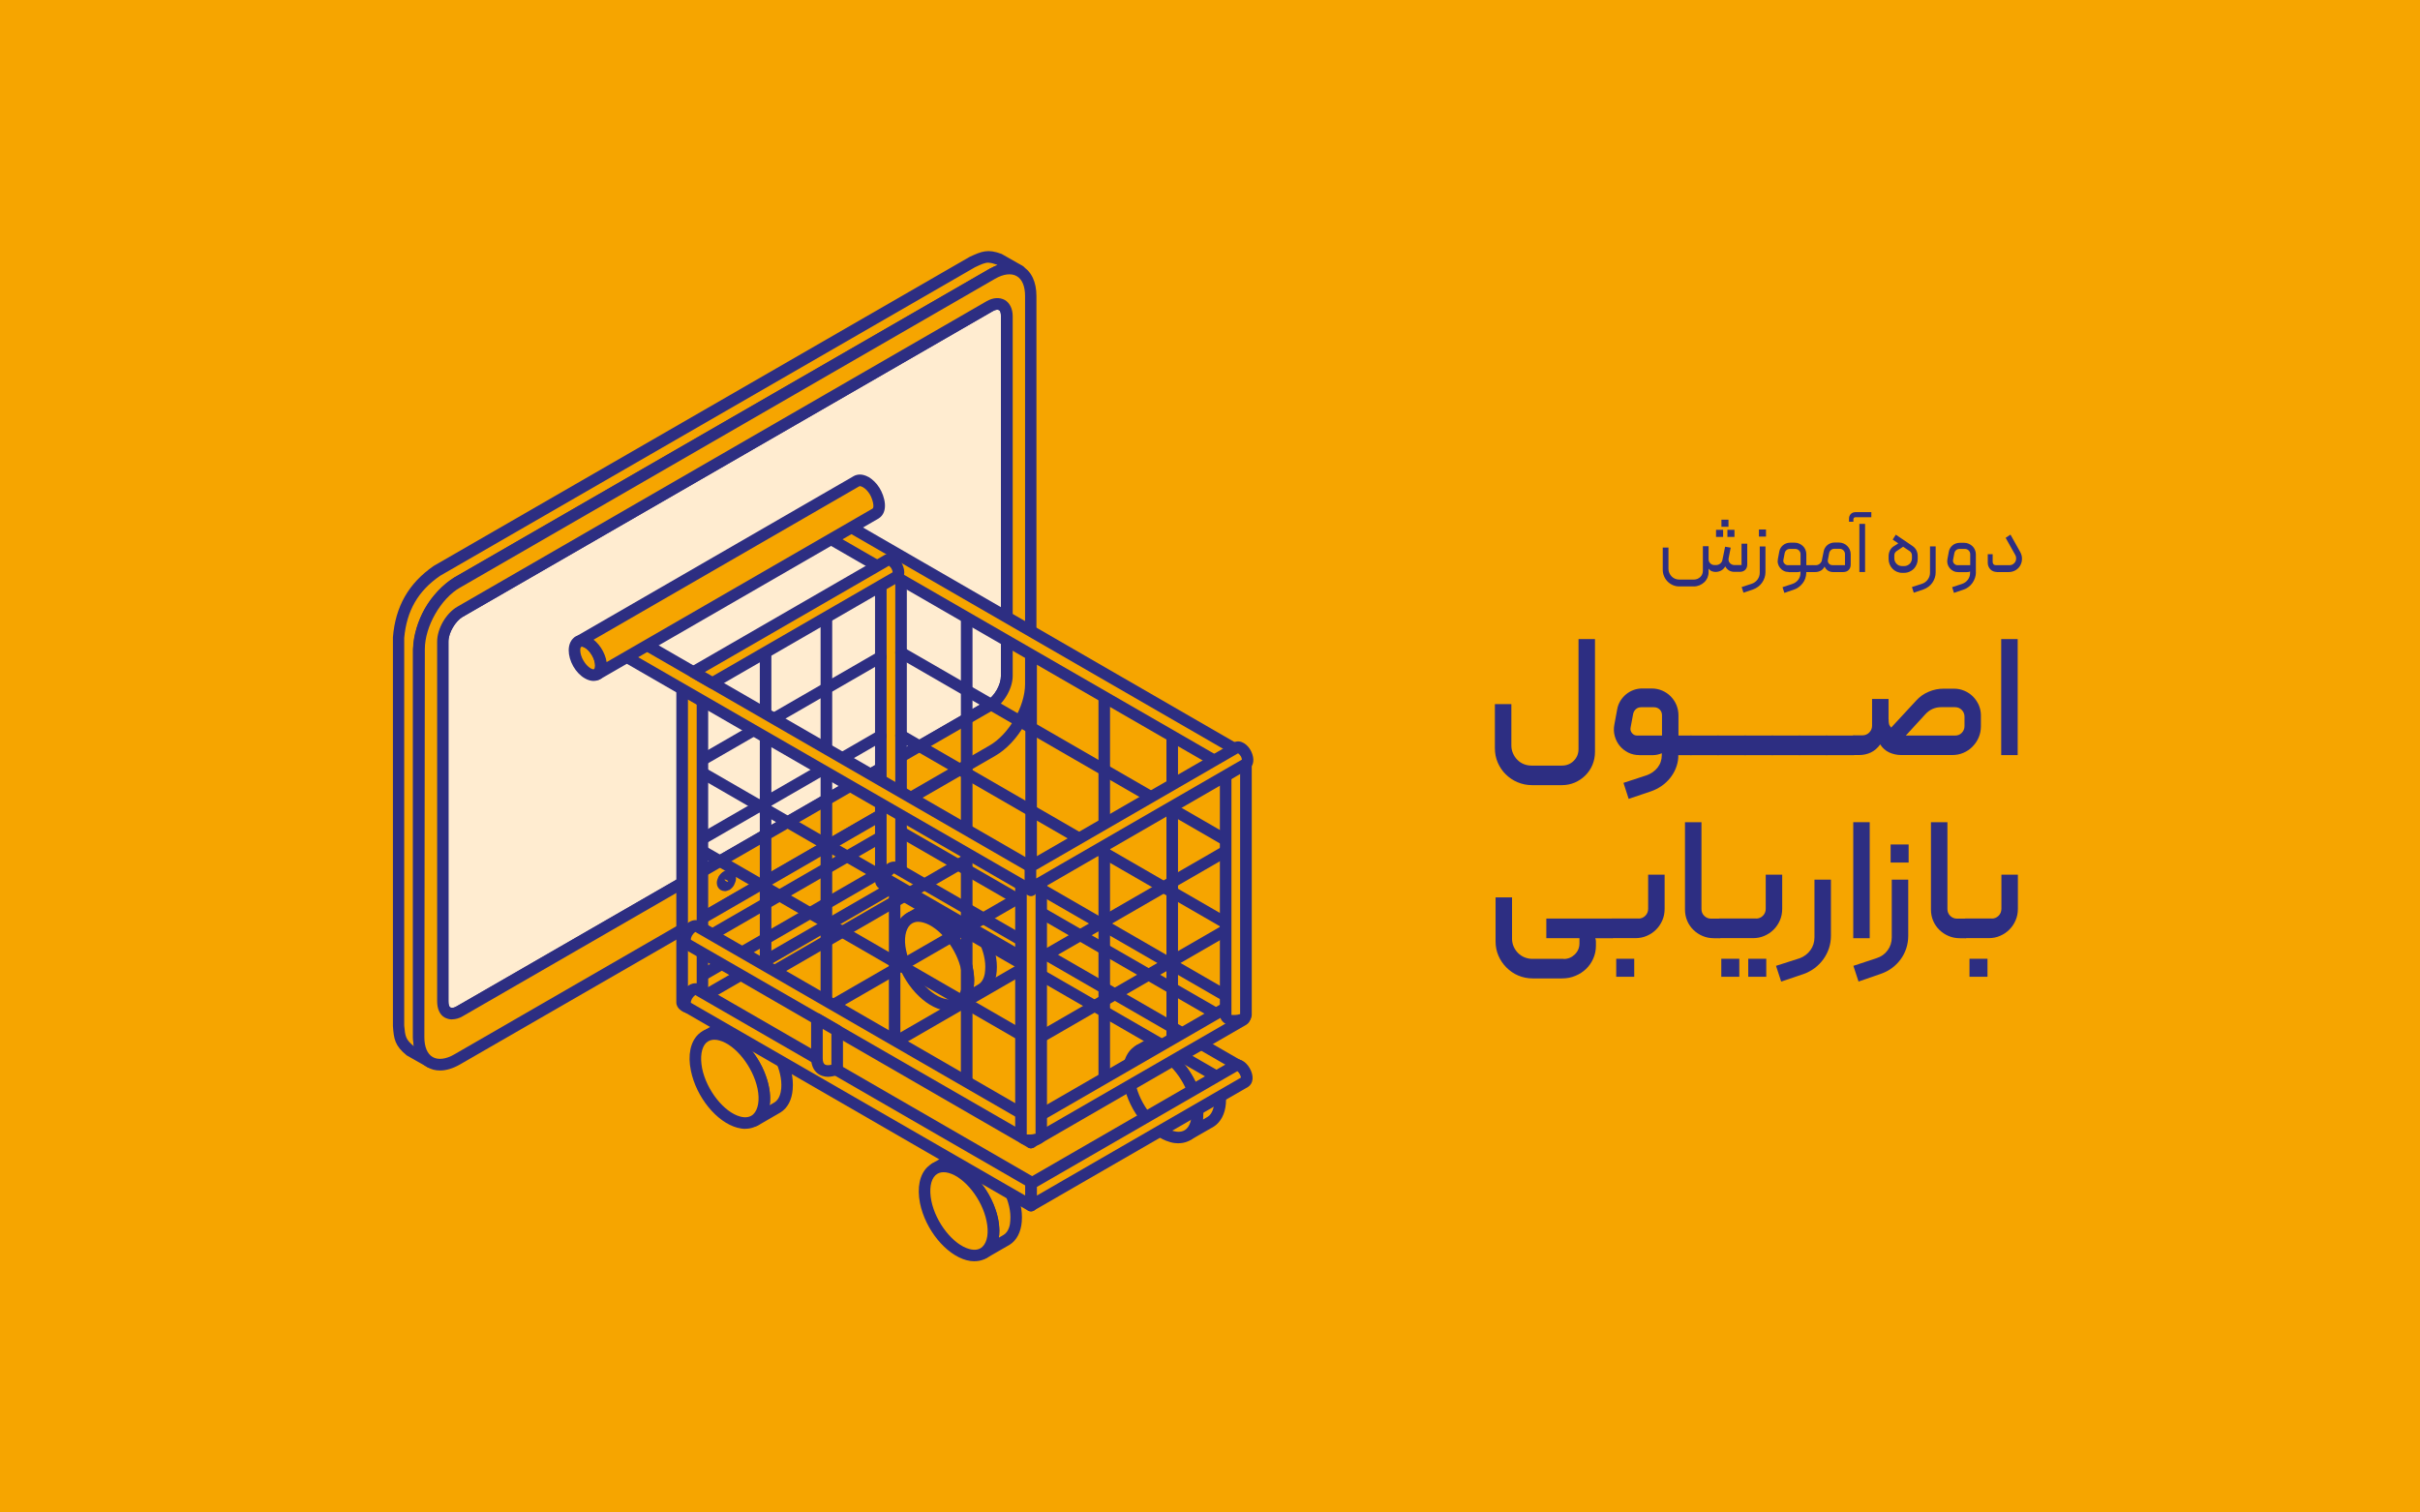 <?xml version="1.0" encoding="UTF-8"?>
<svg id="Layer_1" data-name="Layer 1" xmlns="http://www.w3.org/2000/svg" viewBox="0 0 360 225">
  <defs>
    <style>
      .cls-1, .cls-2, .cls-3 {
        fill-rule: evenodd;
      }

      .cls-1, .cls-4 {
        fill: #2d2e82;
      }

      .cls-2, .cls-5 {
        fill: #f6a500;
      }

      .cls-3 {
        fill: #ffecd0;
      }
    </style>
  </defs>
  <rect class="cls-5" width="360" height="225"/>
  <g>
    <g>
      <path class="cls-4" d="M255.25,85.09c-.19,0-.38-.04-.57-.1-.19-.07-.36-.2-.51-.39v.52c0,.3-.06,.57-.17,.83-.12,.26-.27,.48-.48,.67-.2,.19-.44,.34-.7,.45-.27,.11-.55,.17-.85,.17h-2.13c-.35,0-.67-.06-.97-.19-.3-.13-.56-.3-.79-.53-.22-.22-.4-.48-.53-.79-.13-.3-.2-.62-.2-.97v-3.3h.85v3.17c0,.22,.04,.43,.13,.62,.09,.19,.2,.36,.35,.51,.14,.14,.31,.26,.51,.34,.2,.08,.41,.12,.63,.12h2.15c.19,0,.36-.04,.53-.1,.16-.07,.3-.17,.43-.28s.22-.26,.29-.42,.1-.34,.1-.53v-3.64h.85v1.94c0,.25,.09,.46,.26,.62,.17,.17,.38,.25,.63,.25h.21c.24,0,.45-.07,.63-.22,.18-.14,.29-.33,.33-.56l.4-1.95,.83,.14-.31,1.58c-.02,.13-.02,.26,.01,.38,.03,.12,.09,.23,.17,.32,.08,.09,.17,.17,.29,.22,.12,.06,.24,.09,.37,.09h1.08v-3.18h.85v3.08c0,.34-.1,.61-.3,.81-.2,.2-.47,.3-.81,.3h-.82c-.28,0-.54-.07-.77-.2-.23-.14-.42-.34-.57-.61-.17,.28-.37,.49-.62,.62-.25,.13-.52,.2-.8,.2Zm1.08-5.22h-1.05v-1.05h1.05v1.05Zm.8-1.51h-1.05v-1.05h1.05v1.05Zm.89,1.51h-1.05v-1.05h1.05v1.05Z"/>
      <path class="cls-4" d="M259.36,88.17l-.27-.84,1.5-.49c.35-.12,.64-.33,.86-.63,.22-.31,.33-.64,.33-1.01v-3.91h.85v3.83c0,.29-.05,.57-.14,.84s-.22,.52-.38,.74c-.16,.22-.35,.42-.58,.59-.23,.17-.48,.3-.75,.4l-1.42,.48Zm2.3-9.4h1.05v1.05h-1.05v-1.05Z"/>
      <path class="cls-4" d="M266.07,85.09c-.26,0-.49-.05-.71-.16s-.4-.25-.54-.43c-.15-.18-.26-.39-.32-.62-.07-.24-.07-.48-.02-.72l.21-1.12c.03-.19,.1-.36,.2-.53,.1-.16,.22-.3,.36-.41,.14-.12,.3-.21,.48-.27s.36-.1,.56-.1h.69c.24,0,.46,.04,.67,.14,.21,.09,.39,.21,.55,.36,.16,.15,.28,.33,.37,.54,.09,.21,.14,.44,.14,.67v1.64h.98s.09,.02,.12,.06c.03,.04,.05,.08,.05,.12v.67c0,.12-.06,.17-.17,.17h-.99v.15c-.02,.56-.19,1.07-.53,1.51s-.77,.77-1.32,.96l-1.41,.48-.27-.85,1.48-.49c.35-.12,.64-.33,.86-.62,.22-.29,.33-.63,.33-1.01v-.22c-.07,.04-.14,.07-.23,.08-.09,.01-.17,.02-.27,.02h-1.27Zm-.09-1.01h1.87v-1.64c0-.21-.08-.4-.23-.55s-.34-.23-.55-.23h-.82c-.19,0-.35,.06-.49,.17-.14,.12-.23,.27-.27,.46l-.19,.99c-.04,.21,0,.4,.15,.56,.14,.16,.32,.24,.53,.24Z"/>
      <path class="cls-4" d="M271.03,83.3l.26-1.27c.03-.19,.1-.37,.2-.53,.1-.17,.22-.31,.36-.42,.14-.12,.3-.21,.48-.27,.18-.07,.36-.1,.56-.1h.69c.24,0,.46,.05,.67,.14,.21,.09,.39,.21,.55,.37,.16,.16,.28,.34,.37,.54,.09,.21,.14,.43,.14,.67v1.56c0,.33-.1,.6-.3,.8-.2,.21-.48,.31-.82,.31h-1.51c-.26,0-.5-.06-.72-.19-.22-.13-.4-.34-.54-.62-.15,.29-.35,.5-.59,.62-.25,.13-.51,.19-.78,.19h-.36c-.12,0-.17-.06-.17-.17v-.67s.02-.08,.05-.12,.07-.06,.12-.06h.4c.24,0,.45-.07,.62-.22s.29-.33,.33-.56Zm1.55,.78h1.88v-1.66c0-.21-.08-.4-.23-.55s-.34-.23-.56-.23h-.8c-.19,0-.35,.06-.49,.18s-.23,.27-.27,.45l-.19,1c-.04,.21,0,.4,.14,.56,.14,.16,.31,.24,.53,.24Z"/>
      <path class="cls-4" d="M275.06,77.62v-.47c0-.28,.09-.51,.27-.69,.18-.18,.41-.27,.7-.27h2.35v.75h-2.36c-.08,0-.15,.03-.22,.09-.06,.06-.09,.14-.09,.23v.36h-.64Zm2.39,7.47h-.85v-7.16h.85v7.16Z"/>
      <path class="cls-4" d="M282.02,79.54c.12,.08,.26,.17,.4,.27,.12,.08,.25,.17,.4,.27,.15,.1,.31,.21,.48,.32,.37,.26,.8,.54,1.27,.87,.23,.17,.41,.38,.53,.63,.12,.26,.18,.53,.18,.82v.45c0,.26-.05,.52-.15,.77-.1,.25-.24,.47-.42,.66-.18,.19-.4,.34-.65,.45s-.53,.17-.82,.17h-.26c-.3,0-.57-.06-.82-.17-.25-.11-.46-.26-.64-.45s-.32-.41-.42-.66c-.1-.25-.15-.5-.15-.77v-.42c0-.32,.07-.61,.2-.87,.14-.26,.32-.46,.54-.6,.09-.06,.18-.11,.26-.16,.08-.05,.16-.09,.22-.14,.07-.05,.15-.1,.22-.15l-.83-.56,.46-.73Zm.09,2.46c-.09,.07-.16,.16-.22,.25-.05,.09-.08,.21-.09,.36v.47c0,.15,.03,.29,.09,.43s.14,.26,.24,.36c.1,.1,.22,.19,.36,.25,.14,.06,.29,.09,.44,.09h.35c.17,0,.32-.03,.46-.1,.14-.07,.26-.15,.36-.25,.1-.1,.18-.22,.23-.36,.06-.14,.09-.27,.09-.41v-.47c0-.12-.03-.23-.08-.34-.05-.11-.14-.21-.25-.29-.03-.02-.1-.07-.21-.14-.11-.07-.22-.14-.33-.22-.13-.09-.28-.19-.44-.3l-.99,.67Z"/>
      <path class="cls-4" d="M284.69,88.17l-.27-.84,1.51-.49c.35-.12,.63-.33,.85-.63,.22-.31,.33-.64,.33-1.01v-3.92h.84v3.85c0,.29-.04,.57-.13,.83-.09,.27-.21,.52-.37,.74-.16,.23-.35,.42-.58,.59-.23,.17-.48,.3-.75,.4l-1.42,.48Z"/>
      <path class="cls-4" d="M293.94,85.13c0,.29-.05,.57-.14,.84s-.22,.52-.38,.75c-.16,.23-.35,.43-.58,.6-.23,.17-.48,.31-.76,.4l-1.41,.48-.27-.85,1.48-.49c.35-.12,.64-.33,.86-.62,.22-.29,.33-.63,.33-1.01v-.22c-.07,.04-.14,.07-.23,.08-.09,.01-.17,.02-.27,.02h-1.27c-.26,0-.49-.05-.71-.16-.22-.11-.4-.25-.55-.43-.15-.18-.25-.39-.32-.62-.06-.24-.07-.48-.02-.72l.21-1.12c.03-.19,.1-.36,.2-.53,.1-.16,.22-.3,.36-.41,.14-.12,.3-.21,.48-.27s.36-.1,.56-.1h.69c.24,0,.46,.04,.67,.14,.21,.09,.39,.21,.55,.36,.16,.15,.28,.33,.37,.54,.09,.21,.14,.44,.14,.67v2.7Zm-.85-1.05v-1.64c0-.21-.08-.4-.23-.55s-.34-.23-.55-.23h-.82c-.19,0-.35,.06-.49,.17-.14,.12-.23,.27-.27,.46l-.19,.99c-.04,.21,0,.4,.15,.56,.14,.16,.32,.24,.53,.24h1.87Z"/>
      <path class="cls-4" d="M297.04,85.09c-.18,0-.35-.04-.52-.1-.17-.07-.31-.17-.43-.29-.12-.12-.21-.27-.28-.43-.07-.16-.11-.34-.11-.52v-1.31h.73v1.13c0,.14,.04,.26,.12,.36,.08,.1,.21,.15,.37,.15h1.94c.25,0,.45-.05,.61-.16,.16-.11,.27-.24,.35-.39,.07-.15,.11-.32,.1-.5,0-.18-.05-.35-.14-.49l-1.42-2.53,.72-.48,1.41,2.52c.21,.35,.31,.72,.3,1.08,0,.37-.09,.69-.25,.98-.16,.29-.39,.53-.69,.71s-.65,.28-1.03,.28h-1.78Z"/>
      <path class="cls-4" d="M227.89,116.8c-.75,0-1.46-.15-2.13-.43s-1.26-.68-1.76-1.17c-.5-.49-.9-1.08-1.19-1.75-.29-.67-.43-1.39-.43-2.16v-6.54h2.45v6.15c0,.41,.08,.8,.24,1.16,.16,.37,.37,.69,.64,.96,.26,.27,.58,.49,.94,.64,.37,.15,.75,.23,1.16,.23h4.54c.7,0,1.29-.24,1.76-.71,.48-.48,.71-1.06,.71-1.74v-16.37h2.45v16.78c0,.7-.13,1.34-.38,1.94s-.61,1.12-1.06,1.57c-.45,.45-.98,.8-1.57,1.06-.6,.25-1.23,.38-1.92,.38h-4.47Z"/>
      <path class="cls-4" d="M243.85,112.33c-.6,0-1.15-.13-1.65-.38-.5-.26-.92-.59-1.26-1.01-.34-.42-.58-.9-.73-1.44-.15-.54-.17-1.11-.06-1.69l.43-2.32c.08-.44,.24-.85,.47-1.23,.23-.37,.51-.7,.84-.97s.7-.49,1.11-.64,.83-.23,1.28-.23h1.43c.56,0,1.09,.11,1.57,.32,.48,.21,.91,.5,1.26,.86s.64,.78,.84,1.26c.2,.48,.31,1.01,.31,1.57v2.99h1.86c.24,0,.36,.12,.36,.36v2.2c0,.24-.12,.36-.36,.36h-1.89v.33c-.03,.56-.16,1.11-.37,1.63-.21,.53-.5,1.01-.86,1.46-.36,.44-.77,.83-1.25,1.16-.48,.33-1,.6-1.58,.8l-3.32,1.12-.77-2.38,3.42-1.12c.68-.24,1.23-.62,1.65-1.15,.42-.53,.63-1.15,.63-1.86v-.28c-.19,.09-.4,.15-.64,.21-.24,.05-.48,.08-.71,.08h-2.02Zm-.31-2.91h3.7v-3.01c0-.34-.11-.63-.34-.86-.23-.23-.52-.34-.86-.34h-1.92c-.29,0-.54,.09-.75,.27s-.35,.41-.42,.7l-.38,2.04c-.07,.31,0,.58,.2,.83,.2,.25,.46,.37,.77,.37Z"/>
      <path class="cls-4" d="M251.56,109.42h4.03c.24,0,.36,.12,.36,.36v2.2c0,.24-.12,.36-.36,.36h-4.03c-.24,0-.36-.12-.36-.36v-2.2c0-.24,.12-.36,.36-.36Z"/>
      <path class="cls-4" d="M255.59,109.42h4.03c.24,0,.36,.12,.36,.36v2.2c0,.24-.12,.36-.36,.36h-4.03c-.24,0-.36-.12-.36-.36v-2.2c0-.24,.12-.36,.36-.36Z"/>
      <path class="cls-4" d="M259.63,109.42h4.03c.24,0,.36,.12,.36,.36v2.2c0,.24-.12,.36-.36,.36h-4.03c-.24,0-.36-.12-.36-.36v-2.2c0-.24,.12-.36,.36-.36Z"/>
      <path class="cls-4" d="M263.66,109.42h4.03c.24,0,.36,.12,.36,.36v2.2c0,.24-.12,.36-.36,.36h-4.03c-.24,0-.36-.12-.36-.36v-2.2c0-.24,.12-.36,.36-.36Z"/>
      <path class="cls-4" d="M267.7,109.42h4.03c.24,0,.36,.12,.36,.36v2.2c0,.24-.12,.36-.36,.36h-4.03c-.24,0-.36-.12-.36-.36v-2.2c0-.24,.12-.36,.36-.36Z"/>
      <path class="cls-4" d="M271.73,109.42h4.03c.24,0,.36,.12,.36,.36v2.2c0,.24-.12,.36-.36,.36h-4.03c-.24,0-.36-.12-.36-.36v-2.2c0-.24,.12-.36,.36-.36Z"/>
      <path class="cls-4" d="M280.95,107.02c0,.49,.06,.82,.19,.97,.13,.15,.19,.24,.19,.25l3.73-4.03c.51-.56,1.12-1,1.84-1.3,.71-.31,1.46-.46,2.22-.46h1.58c.54,0,1.06,.11,1.54,.32,.49,.21,.91,.5,1.26,.85,.36,.36,.64,.78,.86,1.26,.21,.49,.32,1,.32,1.54v1.61c0,.6-.11,1.15-.33,1.67-.22,.52-.53,.97-.92,1.37s-.84,.7-1.35,.92c-.51,.22-1.06,.33-1.66,.33h-7.61c-.61,0-1.2-.13-1.76-.38-.56-.26-1.01-.66-1.35-1.2-.39,.54-.85,.94-1.39,1.2-.54,.25-1.11,.38-1.72,.38h-.82c-.1,0-.19-.04-.26-.12-.07-.08-.1-.17-.1-.27v-2.15c0-.1,.04-.19,.11-.27,.08-.08,.16-.12,.24-.12h1.3c.39,0,.73-.14,1.01-.42,.28-.28,.42-.62,.42-1.01v-3.98h2.45v3.01Zm9.91,2.4c.39,0,.72-.14,.98-.41,.26-.27,.4-.6,.4-1v-1.4c0-.39-.14-.72-.41-1-.27-.27-.6-.41-1-.41h-2.04c-.94,0-1.73,.35-2.37,1.05l-2.91,3.17h7.35Z"/>
      <path class="cls-4" d="M300.15,112.33h-2.45v-17.26h2.45v17.26Z"/>
      <path class="cls-4" d="M232.61,142.66c.65,0,1.2-.23,1.66-.68s.69-1,.69-1.65v-.77h-4.93v-2.91h9.78c.24,0,.36,.12,.36,.36v2.17c0,.1-.03,.19-.1,.27-.07,.08-.15,.12-.26,.12h-2.5s.04,.1,.06,.19,.04,.21,.04,.34v.56c0,.7-.13,1.34-.4,1.94-.26,.6-.62,1.11-1.07,1.54-.45,.43-.98,.78-1.6,1.03-.61,.26-1.27,.38-1.97,.38h-4.37c-.77,0-1.48-.15-2.15-.43s-1.25-.69-1.75-1.19c-.5-.5-.9-1.08-1.19-1.75s-.43-1.38-.43-2.14v-6.54h2.45v6.15c0,.41,.08,.79,.24,1.16s.38,.69,.65,.96c.27,.27,.59,.49,.96,.64,.37,.15,.75,.23,1.16,.23h4.65Z"/>
      <path class="cls-4" d="M243.75,136.65c.39,0,.73-.14,1.01-.42,.28-.28,.42-.63,.42-1.03v-5.08h2.45v5.08c0,.61-.11,1.18-.34,1.71-.23,.53-.54,.99-.93,1.38s-.85,.7-1.38,.93c-.53,.23-1.09,.34-1.69,.34h-3.47c-.1,0-.19-.04-.26-.12-.07-.08-.1-.16-.1-.24v-2.17c0-.1,.03-.19,.1-.27,.07-.08,.15-.12,.26-.12h3.93Zm-3.32,5.98h2.68v2.68h-2.68v-2.68Z"/>
      <path class="cls-4" d="M256.13,139.21c0,.24-.12,.36-.36,.36h-.82c-.6,0-1.15-.11-1.67-.33-.52-.22-.97-.52-1.37-.91-.39-.38-.7-.83-.92-1.35-.22-.52-.33-1.08-.33-1.67v-13h2.45v12.92c0,.41,.14,.75,.42,1.02,.28,.27,.62,.41,1.01,.41h1.23c.1,0,.19,.04,.26,.12,.07,.08,.1,.17,.1,.27v2.17Z"/>
      <path class="cls-4" d="M261.24,136.65c.39,0,.73-.14,1.01-.42,.28-.28,.42-.63,.42-1.03v-5.08h2.45v5.08c0,.61-.11,1.18-.34,1.71s-.54,.99-.93,1.38-.85,.7-1.38,.93c-.53,.23-1.09,.34-1.69,.34h-5c-.1,0-.19-.04-.26-.12-.07-.08-.1-.16-.1-.24v-2.17c0-.1,.03-.19,.1-.27,.07-.08,.15-.12,.26-.12h5.46Zm-5.18,5.98h2.68v2.68h-2.68v-2.68Zm4.01,0h2.68v2.68h-2.68v-2.68Z"/>
      <path class="cls-4" d="M264.97,146.03l-.77-2.35,3.5-1.12c.66-.24,1.2-.64,1.61-1.2,.41-.56,.61-1.2,.61-1.92v-8.58h2.45v8.35c0,.65-.1,1.26-.29,1.85-.2,.59-.47,1.13-.83,1.63-.36,.5-.79,.94-1.29,1.32-.5,.37-1.06,.67-1.67,.89l-3.32,1.12Z"/>
      <path class="cls-4" d="M278.14,139.57h-2.45v-17.26h2.45v17.26Z"/>
      <path class="cls-4" d="M276.48,146.03l-.77-2.35,3.47-1.15c.68-.22,1.23-.61,1.63-1.17,.41-.56,.61-1.2,.61-1.92v-8.58h2.45v8.35c0,.65-.1,1.27-.29,1.86-.2,.6-.47,1.14-.83,1.63-.36,.49-.79,.93-1.29,1.3-.5,.37-1.06,.66-1.67,.87l-3.32,1.15Zm4.77-20.4h2.68v2.68h-2.68v-2.68Z"/>
      <path class="cls-4" d="M292.72,139.21c0,.24-.12,.36-.36,.36h-.82c-.6,0-1.15-.11-1.67-.33-.52-.22-.97-.52-1.37-.91-.39-.38-.7-.83-.92-1.35-.22-.52-.33-1.08-.33-1.67v-13h2.45v12.92c0,.41,.14,.75,.42,1.02,.28,.27,.62,.41,1.01,.41h1.23c.1,0,.19,.04,.26,.12,.07,.08,.1,.17,.1,.27v2.17Z"/>
      <path class="cls-4" d="M296.3,136.65c.39,0,.73-.14,1.01-.42,.28-.28,.42-.63,.42-1.03v-5.08h2.45v5.08c0,.61-.11,1.18-.34,1.71-.23,.53-.54,.99-.93,1.38s-.85,.7-1.38,.93c-.53,.23-1.09,.34-1.69,.34h-3.47c-.1,0-.19-.04-.26-.12-.07-.08-.1-.16-.1-.24v-2.17c0-.1,.03-.19,.1-.27,.07-.08,.15-.12,.26-.12h3.93Zm-3.32,5.98h2.68v2.68h-2.68v-2.68Z"/>
    </g>
    <g>
      <g>
        <path class="cls-2" d="M63.94,158l-3-1.74c-1.39-1.18-1.47-1.91-1.68-3.7l.07-57.75c.29-4.28,2.2-7.46,5.71-9.91l79.63-45.92c1.61-.76,2.27-1.05,4.03-.39l3,1.74c-1.76-.65-2.42-.37-4.03,.39l-79.63,45.92c-3.44,2.4-5.35,5.53-5.71,9.91l-.07,57.75c.22,1.8,.29,2.53,1.68,3.7Z"/>
        <path class="cls-1" d="M147.08,39.07c-.59,0-1.1,.24-2.05,.69l-79.55,45.89c-3.3,2.26-4.98,5.21-5.35,9.24v57.68c.15,1.61,.22,2.07,1.39,3.03l.07,.04c-.07-.37-.15-.78-.15-1.25v-57.83c.36-4.59,2.34-8.04,6.08-10.62l79.7-45.96c.44-.2,.8-.39,1.17-.53l-.15-.1c-.51-.18-.88-.26-1.17-.26h0ZM63.94,158.86c-.15,0-.29-.04-.37-.12l-3.07-1.74c-1.76-1.44-1.91-2.42-2.05-4.37v-57.83c.37-4.58,2.34-8.04,6.08-10.62l79.7-45.96c1.83-.85,2.71-1.21,4.76-.45l3.15,1.79c.36,.23,.51,.71,.29,1.11-.15,.41-.66,.6-1.03,.44-1.47-.53-1.83-.34-3.44,.37l-79.48,45.88c-3.3,2.26-4.98,5.22-5.27,9.23l-.07,57.68c.15,1.62,.22,2.07,1.39,3.03,.37,.28,.37,.78,.15,1.15-.15,.24-.44,.37-.73,.37Z"/>
        <path class="cls-3" d="M68.48,91l78.75-45.45c1.39-.82,2.56-.15,2.56,1.49v53.51c0,1.63-1.17,3.63-2.56,4.45l-78.82,45.44c-1.39,.82-2.56,.15-2.56-1.49v-53.5c0-1.63,1.17-3.63,2.64-4.45Z"/>
        <path class="cls-1" d="M68.84,91.75c-1.1,.66-2.13,2.37-2.13,3.7v53.5c0,.46,.08,.8,.29,.92,.22,.12,.59,.05,.95-.18l78.82-45.44c1.17-.67,2.13-2.37,2.13-3.7V47.05c0-.46-.07-.8-.29-.92-.22-.12-.59-.05-.95,.18l-78.82,45.45h0Zm-1.61,59.9c-.36,0-.73-.1-1.1-.29-.73-.43-1.1-1.31-1.1-2.41v-53.5c0-1.94,1.32-4.22,3-5.19h0l78.74-45.45c.95-.54,1.91-.61,2.71-.18,.73,.43,1.17,1.31,1.17,2.41v53.51c0,1.93-1.39,4.22-3.08,5.19l-78.74,45.44c-.51,.31-1.1,.46-1.61,.46Z"/>
        <path class="cls-2" d="M68.48,91c-1.47,.82-2.64,2.81-2.64,4.45v53.5c0,1.64,1.17,2.31,2.56,1.49l78.82-45.44c1.39-.82,2.56-2.81,2.56-4.45V47.05c0-1.64-1.17-2.31-2.56-1.49l-78.75,45.45h0Zm-.44-4.37l79.63-45.92c3.15-1.82,5.71-.32,5.71,3.31l-.07,57.75c0,3.63-2.56,8.09-5.71,9.91l-79.55,45.91c-3.15,1.82-5.79,.33-5.79-3.3l.07-57.75c0-3.64,2.56-8.09,5.71-9.91h0Z"/>
        <path class="cls-1" d="M68.84,91.75c-1.1,.66-2.13,2.37-2.13,3.7v53.5c0,.46,.08,.8,.29,.92,.22,.12,.59,.05,.95-.18l78.82-45.44c1.17-.67,2.13-2.37,2.13-3.7V47.05c0-.46-.07-.8-.29-.92-.22-.12-.59-.04-.95,.18l-78.82,45.45h0Zm-1.61,59.9c-.36,0-.73-.1-1.1-.29-.73-.43-1.1-1.31-1.1-2.41v-53.5c0-1.93,1.32-4.22,3-5.19h0l78.74-45.45c.95-.54,1.91-.62,2.71-.18,.73,.43,1.17,1.31,1.17,2.41v53.51c0,1.93-1.39,4.22-3.08,5.19l-78.74,45.44c-.51,.31-1.1,.46-1.61,.46h0Zm1.25-64.26l79.55-45.92c1.24-.72,2.42-.86,3.22-.39,.81,.46,1.24,1.52,1.24,2.95v57.75c0,3.31-2.42,7.51-5.35,9.16l-79.55,45.91c-1.25,.73-2.42,.86-3.22,.4-.81-.47-1.24-1.51-1.24-2.95l.07-57.75c0-3.31,2.35-7.51,5.27-9.16h0Zm-3,71.86c-.73,0-1.32-.16-1.91-.5-1.39-.78-2.12-2.36-2.12-4.44v-57.75c0-3.92,2.78-8.7,6.15-10.66l79.63-45.92c1.76-1.04,3.52-1.17,4.83-.39,1.39,.78,2.12,2.37,2.12,4.45v57.75c0,3.92-2.71,8.7-6.15,10.66l-79.62,45.91c-1.03,.59-2.05,.89-2.93,.89Z"/>
        <path class="cls-2" d="M108.47,130.33c-.15-.05-.22-.04-.36,.04-.15,.08-.29,.23-.44,.4-.07,.17-.15,.36-.15,.53s.07,.29,.15,.34c.15,.06,.29,.05,.44-.04,.15-.09,.22-.24,.36-.4,.07-.17,.15-.36,.15-.53s-.07-.29-.15-.35Z"/>
        <path class="cls-1" d="M108.03,131.09h0Zm0,0c.15,.07,.22,.08,.29,.08,0-.09-.07-.18-.22-.25-.15-.09-.29-.09-.37-.06,.07,0,.15,.15,.29,.24h0Zm-.22,1.47c-.22,0-.37-.05-.59-.15-.37-.22-.59-.61-.59-1.09,0-.32,.15-.67,.29-.97,.22-.3,.44-.55,.73-.71,.37-.24,.88-.24,1.25-.03,.36,.21,.59,.61,.59,1.09,0,.32-.15,.66-.29,.96-.15,.3-.44,.56-.66,.71-.29,.13-.51,.2-.73,.2Z"/>
      </g>
      <g>
        <path class="cls-2" d="M131.97,129.19l-29.7,17.16,2.82,1.63,28.28-16.33c.46-.3,.27-1.07,.08-1.47-.21-.46-.87-1.26-1.48-.98Z"/>
        <path class="cls-1" d="M104,146.35l1.09,.64,27.7-15.99c0-.11-.05-.29-.13-.46-.09-.19-.29-.41-.41-.5l-28.26,16.32h0Zm1.09,2.49c-.15,0-.29-.04-.42-.11l-2.84-1.63c-.26-.15-.44-.44-.44-.75s.18-.59,.44-.75l29.73-17.15s.02-.02,.04-.04c1.02-.49,2.12,.34,2.62,1.38,.51,1.1,.36,2.1-.36,2.58l-28.33,16.36c-.13,.07-.29,.11-.44,.11Z"/>
        <path class="cls-2" d="M131.97,120.71l-28.82,16.64,2.83,1.63,27.39-15.82c.46-.3,.27-1.07,.08-1.47-.21-.46-.87-1.26-1.48-.98Z"/>
        <path class="cls-1" d="M104.87,137.35l1.11,.64,26.81-15.48c0-.11-.05-.28-.13-.46-.09-.19-.29-.41-.41-.5l-27.39,15.81h0Zm1.11,2.49c-.14,0-.28-.04-.43-.11l-2.82-1.63c-.26-.16-.44-.44-.44-.75s.18-.6,.44-.75l28.83-16.64s.02-.02,.04-.04c1.02-.49,2.12,.35,2.62,1.38,.51,1.09,.36,2.09-.36,2.57l-27.44,15.85c-.15,.07-.29,.11-.44,.11Z"/>
        <path class="cls-2" d="M135.39,136.55c.51-.3,3.26-1.92,3.58-2.04,1.63-.68,3.6,.48,4.76,1.56,2.14,1.96,3.94,5.42,3.7,8.34-.1,1.05-.48,2.18-1.42,2.76l-3.38,1.96c.63-.44,1-.99,1.22-1.74,.68-2.34-.44-5.38-1.75-7.32-1.11-1.67-3.13-3.65-5.24-3.8-.56-.04-.98,.05-1.47,.28Z"/>
        <path class="cls-1" d="M138.43,135.77c1.8,.71,3.38,2.32,4.38,3.81,1.24,1.84,2.42,4.73,2.04,7.27l.73-.43c.75-.46,.95-1.5,.97-2.08,.24-2.76-1.53-5.93-3.41-7.64-1.05-.96-2.7-1.9-3.87-1.41-.1,.04-.41,.23-.85,.47h0Zm4.2,14.22c-.29,0-.58-.14-.72-.4-.27-.39-.15-.91,.24-1.17,.43-.31,.7-.67,.87-1.27,.59-2-.39-4.75-1.65-6.6-1-1.5-2.82-3.3-4.57-3.42-.41-.04-.68,.02-1.05,.2-.41,.19-.92,.03-1.14-.38-.22-.41-.05-.92,.34-1.14l.54-.31c2.11-1.24,2.91-1.69,3.13-1.78,2.43-1.02,4.98,1.06,5.69,1.72,2.12,1.93,4.25,5.58,3.96,9.05-.12,1.55-.75,2.76-1.8,3.42l-3.42,1.97c-.12,.07-.27,.12-.42,.12Z"/>
        <path class="cls-2" d="M143.87,144.22c.73,3.58-.89,5.9-3.62,5.16-2.74-.74-5.57-4.24-6.29-7.82-.73-3.58,.9-5.9,3.62-5.16,2.75,.73,5.57,4.23,6.29,7.82Z"/>
        <path class="cls-1" d="M136.6,137.12c-.45,0-.87,.15-1.19,.45-.73,.7-.98,2.13-.61,3.83,.66,3.23,3.26,6.51,5.66,7.16,.56,.16,1.36,.22,1.94-.33,.73-.7,.97-2.12,.61-3.83h0c-.65-3.23-3.25-6.51-5.66-7.16-.26-.08-.5-.11-.75-.11h0Zm4.62,13.26c-.39,0-.8-.06-1.19-.17-3.08-.83-6.12-4.55-6.92-8.48-.46-2.32-.05-4.29,1.14-5.42,.9-.85,2.16-1.11,3.57-.74,3.06,.82,6.1,4.54,6.91,8.48,.46,2.32,.04,4.29-1.12,5.42-.66,.6-1.48,.92-2.38,.92Z"/>
        <path class="cls-2" d="M169.48,156.25c.51-.29,3.26-1.92,3.55-2.04,1.65-.69,3.62,.48,4.78,1.56,2.14,1.96,3.91,5.42,3.69,8.34-.1,1.05-.48,2.17-1.41,2.76l-3.41,1.96c.66-.44,1.03-.99,1.24-1.75,.68-2.34-.46-5.38-1.75-7.32-1.14-1.68-3.13-3.66-5.25-3.8-.56-.04-.97,.04-1.46,.28Z"/>
        <path class="cls-1" d="M172.52,155.47c1.8,.71,3.38,2.32,4.37,3.82,1.24,1.83,2.43,4.73,2.05,7.27l.73-.43c.73-.46,.92-1.51,.97-2.09,.24-2.76-1.53-5.93-3.41-7.63-1.04-.96-2.67-1.9-3.86-1.41-.1,.04-.44,.23-.85,.47h0Zm4.18,14.22c-.26,0-.56-.14-.73-.4-.24-.39-.12-.91,.24-1.16,.46-.32,.7-.68,.9-1.28,.59-1.99-.42-4.75-1.65-6.59-1-1.51-2.82-3.3-4.59-3.43-.36-.02-.65,.03-1.02,.2-.41,.19-.92,.02-1.14-.39-.22-.4-.07-.91,.33-1.14l.54-.31c2.17-1.26,2.91-1.69,3.14-1.78,2.42-1.01,4.95,1.06,5.69,1.72,2.11,1.93,4.25,5.58,3.95,9.05-.12,1.54-.78,2.76-1.79,3.41l-3.43,1.97c-.12,.08-.29,.12-.44,.12Z"/>
        <path class="cls-2" d="M177.97,163.92c.73,3.58-.9,5.9-3.63,5.16-2.74-.73-5.56-4.23-6.29-7.82-.73-3.58,.9-5.9,3.63-5.16,2.75,.74,5.56,4.24,6.29,7.82Z"/>
        <path class="cls-1" d="M170.7,156.83c-.39,0-.83,.1-1.19,.45-.73,.69-.97,2.12-.61,3.82,.66,3.24,3.26,6.51,5.67,7.16,.56,.15,1.36,.22,1.94-.34,.72-.69,.94-2.12,.61-3.82h0c-.66-3.24-3.26-6.52-5.66-7.16-.22-.06-.49-.1-.75-.1h0Zm4.62,13.25c-.39,0-.8-.05-1.22-.17-3.05-.82-6.1-4.54-6.9-8.48-.46-2.32-.04-4.29,1.15-5.42,.9-.86,2.19-1.12,3.55-.75,3.08,.82,6.12,4.55,6.92,8.48,.46,2.32,.05,4.29-1.14,5.41-.63,.6-1.46,.92-2.36,.92Z"/>
        <path class="cls-2" d="M105.04,154.1c.51-.3,3.28-1.92,3.57-2.04,1.63-.68,3.6,.49,4.78,1.57,2.14,1.96,3.91,5.42,3.67,8.34-.07,1.05-.48,2.17-1.4,2.76l-3.38,1.95c.63-.44,1-.99,1.21-1.74,.71-2.34-.43-5.38-1.74-7.32-1.12-1.68-3.14-3.66-5.25-3.8-.56-.04-.96,.04-1.46,.28Z"/>
        <path class="cls-1" d="M108.1,153.33c1.77,.71,3.35,2.32,4.35,3.82,1.24,1.83,2.43,4.72,2.05,7.26l.72-.42c.76-.47,.95-1.51,1-2.09,.22-2.76-1.55-5.93-3.4-7.64-1.05-.95-2.7-1.9-3.87-1.4-.1,.04-.44,.23-.85,.47h0Zm4.18,14.22c-.29,0-.56-.15-.73-.4-.24-.39-.15-.91,.24-1.17,.44-.31,.7-.67,.88-1.27,.59-1.99-.39-4.75-1.63-6.6-1.03-1.5-2.82-3.3-4.59-3.42-.42-.02-.68,.03-1.05,.2-.42,.19-.92,.03-1.12-.38-.22-.41-.07-.91,.32-1.14l.42-.24c2.18-1.27,3.03-1.76,3.26-1.84,2.44-1.02,4.98,1.06,5.71,1.72,2.09,1.93,4.23,5.57,3.93,9.05-.12,1.55-.75,2.77-1.8,3.42l-3.4,1.97c-.15,.08-.29,.12-.44,.12Z"/>
        <path class="cls-2" d="M113.52,161.77c.73,3.58-.88,5.9-3.62,5.16-2.75-.73-5.57-4.23-6.3-7.82-.73-3.58,.9-5.9,3.65-5.16,2.73,.73,5.54,4.23,6.27,7.82Z"/>
        <path class="cls-1" d="M106.28,154.67c-.41,0-.85,.11-1.22,.45-.72,.7-.94,2.13-.61,3.82,.66,3.24,3.26,6.52,5.66,7.16,.8,.22,1.49,.1,1.95-.34,.73-.7,.98-2.12,.63-3.82h0c-.68-3.23-3.26-6.51-5.68-7.16-.22-.06-.46-.11-.73-.11h0Zm4.59,13.26c-.39,0-.78-.06-1.19-.17-3.06-.82-6.1-4.54-6.9-8.48-.49-2.32-.07-4.3,1.11-5.42,.9-.86,2.19-1.12,3.57-.76,3.06,.83,6.1,4.55,6.9,8.48h0c.48,2.32,.07,4.3-1.11,5.42-.66,.6-1.46,.92-2.39,.92Z"/>
        <path class="cls-2" d="M133.15,119.74c-.26-.16-.65,.01-.89,.19-.53,.4-.97,1.22-.9,1.9,.02,.2,.12,.42,.29,.53l51.23,29.57v-3.49l-49.72-28.7Z"/>
        <path class="cls-1" d="M132.89,120.58c-.44,.33-.7,.84-.66,1.16l49.8,28.71v-1.5l-49.14-28.36h0Zm49.99,32.22c-.15,0-.29-.04-.43-.12l-51.21-29.57c-.41-.24-.65-.67-.73-1.17-.12-1.06,.54-2.15,1.24-2.68,.61-.46,1.29-.56,1.82-.27,.02,0,.02,.01,.02,.01l49.72,28.7c.26,.15,.43,.44,.43,.75v3.49c0,.31-.17,.59-.43,.75-.15,.08-.29,.12-.44,.12Z"/>
        <path class="cls-2" d="M134.03,131.01c0,.32-.34,.56-.61,.68-.61,.26-1.55,.23-2.09-.18-.17-.12-.32-.3-.32-.5v-46.53l3.03,1.75-.02,44.78Z"/>
        <path class="cls-1" d="M134.03,131.01h0Zm-2.14-45.03v45.03c.22,0,.83,.04,1.19-.12l.1,.02v-44.19l-1.29-.75h0Zm.63,46.74c-.61,0-1.21-.15-1.7-.51-.42-.3-.65-.73-.65-1.19v-46.54c0-.3,.17-.58,.43-.74,.24-.15,.59-.15,.85,0l3.02,1.74c.27,.16,.43,.45,.43,.75v44.78h0c-.02,.63-.43,1.18-1.14,1.47-.36,.15-.8,.24-1.24,.24Z"/>
        <path class="cls-2" d="M133.25,129.08c-.27-.16-.66,.01-.88,.2-.53,.4-1,1.22-.9,1.89,0,.21,.1,.42,.27,.54l51.28,29.59,1.24-2.77-51.01-29.45Z"/>
        <path class="cls-1" d="M132.98,129.92c-.43,.33-.7,.84-.66,1.16l50.29,29,.56-1.19-50.18-28.96h0Zm50.04,32.24c-.15,0-.32-.04-.44-.12l-51.25-29.59c-.42-.25-.66-.67-.73-1.18-.12-1.05,.53-2.14,1.24-2.67,.61-.46,1.29-.56,1.84-.26h0s51.01,29.45,51.01,29.45c.37,.22,.54,.7,.34,1.1l-1.24,2.77c-.1,.22-.29,.39-.51,.46-.1,.03-.2,.04-.27,.04Z"/>
        <path class="cls-2" d="M139.13,173.8c.51-.29,3.28-1.92,3.58-2.04,1.63-.69,3.6,.48,4.76,1.56,2.14,1.96,3.94,5.42,3.7,8.34-.1,1.05-.49,2.17-1.41,2.76l-3.38,1.96c.63-.44,1-.99,1.22-1.74,.68-2.34-.44-5.38-1.75-7.33-1.11-1.67-3.13-3.65-5.25-3.8-.56-.04-.97,.05-1.46,.28Z"/>
        <path class="cls-1" d="M142.2,173.03c1.77,.72,3.35,2.32,4.35,3.82,1.24,1.83,2.42,4.73,2.04,7.27l.73-.43c.75-.47,.95-1.5,.97-2.08,.24-2.77-1.53-5.94-3.38-7.64-1.07-.96-2.7-1.9-3.89-1.4-.09,.05-.41,.23-.82,.47h0Zm4.17,14.22c-.29,0-.58-.15-.73-.4-.23-.39-.14-.91,.25-1.17,.43-.31,.7-.68,.87-1.28,.58-1.99-.39-4.75-1.63-6.59-1.03-1.5-2.82-3.3-4.59-3.43-.39-.02-.68,.03-1.05,.21-.41,.19-.92,.02-1.14-.39-.2-.4-.05-.92,.34-1.13l.53-.31c2.14-1.24,2.92-1.69,3.14-1.79,2.43-1.02,4.98,1.06,5.68,1.73,2.12,1.93,4.25,5.57,3.96,9.05-.13,1.54-.75,2.76-1.8,3.42l-3.42,1.97c-.12,.07-.27,.12-.42,.12Z"/>
        <path class="cls-2" d="M147.61,181.47c.73,3.59-.89,5.9-3.62,5.17-2.75-.73-5.57-4.23-6.29-7.82-.73-3.59,.9-5.9,3.62-5.16,2.75,.73,5.57,4.23,6.29,7.81Z"/>
        <path class="cls-1" d="M140.35,174.38c-.45,0-.87,.15-1.19,.45-.73,.69-.95,2.12-.61,3.82,.66,3.24,3.26,6.52,5.66,7.16,.83,.22,1.48,.1,1.94-.34,.73-.7,.97-2.12,.61-3.82-.65-3.24-3.25-6.52-5.66-7.17-.26-.07-.51-.1-.75-.1h0Zm4.62,13.25c-.39,0-.78-.05-1.19-.16-3.08-.83-6.12-4.55-6.92-8.48-.46-2.32-.05-4.3,1.14-5.41,.89-.87,2.18-1.13,3.57-.76,3.06,.82,6.1,4.55,6.91,8.48h0c.46,2.32,.04,4.3-1.14,5.41-.64,.61-1.46,.91-2.36,.91Z"/>
        <path class="cls-1" d="M153.38,131.77c-.15,0-.29-.04-.44-.12l-57.96-33.48c-.42-.23-.57-.76-.31-1.18,.21-.41,.75-.55,1.16-.31l57.98,33.48c.42,.23,.53,.77,.32,1.18-.17,.27-.46,.43-.75,.43Z"/>
        <path class="cls-1" d="M183.6,114c-.14,0-.29-.03-.43-.12l-58.49-33.78c-.42-.24-.56-.76-.31-1.18,.24-.41,.75-.55,1.16-.31l58.51,33.78c.42,.24,.54,.76,.32,1.18-.17,.27-.47,.42-.76,.42Z"/>
        <path class="cls-1" d="M153.38,131.77c-.29,0-.59-.16-.75-.43-.22-.41-.1-.94,.31-1.18l30.28-17.48c.42-.23,.95-.09,1.17,.32,.24,.42,.09,.94-.32,1.18l-30.26,17.48c-.15,.08-.29,.12-.43,.12Z"/>
        <path class="cls-1" d="M132.23,156.42c-.29,0-.58-.15-.75-.43-.24-.41-.1-.94,.32-1.17l51.42-29.69c.42-.24,.95-.1,1.17,.31,.24,.41,.09,.94-.32,1.18l-51.4,29.68c-.15,.08-.29,.12-.44,.12Z"/>
        <path class="cls-1" d="M153.38,155.96c-.29,0-.59-.15-.75-.43-.22-.41-.1-.94,.31-1.17l30.28-17.48c.42-.24,.95-.1,1.17,.31,.24,.42,.09,.95-.32,1.18l-30.26,17.48c-.15,.08-.29,.12-.43,.12Z"/>
        <path class="cls-1" d="M102.8,102.42c-.29,0-.59-.15-.73-.43-.24-.42-.1-.94,.31-1.18l30.26-17.48c.41-.24,.95-.1,1.19,.31,.22,.41,.1,.94-.31,1.18l-30.28,17.48c-.15,.08-.29,.12-.44,.12Z"/>
        <path class="cls-1" d="M102.8,114.87c-.29,0-.59-.15-.73-.43-.24-.41-.1-.94,.31-1.17l28.22-16.29c.39-.24,.92-.1,1.16,.31,.25,.41,.1,.94-.31,1.18l-28.21,16.28c-.15,.08-.29,.12-.44,.12Z"/>
        <path class="cls-1" d="M102.8,126.61c-.29,0-.59-.15-.73-.43-.24-.41-.1-.94,.31-1.17l28.22-16.29c.39-.24,.92-.1,1.16,.32,.25,.41,.1,.94-.31,1.18l-28.21,16.28c-.15,.08-.29,.12-.44,.12Z"/>
        <path class="cls-1" d="M102.78,150.35c-.49,0-.88-.39-.88-.87v-47.78c0-.48,.39-.87,.88-.87,.46,0,.85,.39,.85,.87v47.78c0,.48-.39,.87-.85,.87Z"/>
        <path class="cls-1" d="M153.38,133.51c-.46,0-.85-.39-.85-.86v-36.96c0-.48,.39-.86,.85-.86s.87,.39,.87,.86v36.96c0,.47-.39,.86-.87,.86Z"/>
        <path class="cls-1" d="M153.18,179.46c-.15,0-.29-.04-.44-.12l-50.4-29.1c-.42-.23-.56-.77-.31-1.18,.24-.41,.77-.55,1.16-.31l50.43,29.11c.41,.24,.54,.76,.31,1.17-.17,.28-.46,.43-.75,.43Z"/>
        <path class="cls-1" d="M183.65,151.74c-.48,0-.87-.39-.87-.87v-37.45c0-.48,.39-.86,.87-.86s.85,.39,.85,.86v37.45c0,.48-.39,.87-.85,.87Z"/>
        <path class="cls-1" d="M133.09,157c-.49,0-.86-.38-.86-.86v-23.59c0-.48,.37-.87,.86-.87s.85,.38,.85,.87v23.59c0,.48-.37,.86-.85,.86Z"/>
        <path class="cls-1" d="M153.32,144.05c-.15,0-.29-.04-.41-.12l-50.53-29.18c-.41-.23-.56-.76-.31-1.17,.22-.42,.75-.55,1.17-.32l50.52,29.17c.41,.24,.56,.76,.31,1.18-.15,.28-.44,.43-.75,.43Z"/>
        <path class="cls-1" d="M153.49,155.75c-.15,0-.29-.04-.43-.12l-50.72-29.29c-.42-.24-.56-.76-.31-1.17,.24-.42,.77-.56,1.16-.31l50.74,29.29c.41,.24,.54,.76,.32,1.17-.17,.28-.46,.43-.76,.43Z"/>
        <path class="cls-1" d="M183.65,126.59c-.15,0-.29-.04-.44-.12l-49.59-28.64c-.42-.23-.56-.76-.32-1.17,.25-.42,.76-.56,1.17-.32l49.6,28.63c.41,.24,.56,.77,.32,1.17-.15,.28-.44,.44-.73,.44Z"/>
        <path class="cls-1" d="M184.14,139.2c-.15,0-.29-.04-.44-.12l-50.08-28.91c-.42-.24-.56-.77-.32-1.18,.25-.42,.76-.56,1.17-.32l50.08,28.92c.41,.23,.56,.76,.31,1.17-.15,.28-.44,.43-.72,.43Z"/>
        <path class="cls-1" d="M143.82,163.51c-.48,0-.88-.38-.88-.86v-33.23l-28.6,16.53c-.27,.15-.61,.15-.88,0-.26-.15-.43-.44-.43-.75v-50.06c0-.47,.39-.86,.87-.86s.85,.39,.85,.86v48.57l28.19-16.28v-37.12c0-.48,.4-.87,.88-.87s.85,.38,.85,.87v72.34c0,.47-.39,.86-.85,.86Z"/>
        <path class="cls-1" d="M122.95,162.01c-.48,0-.88-.39-.88-.86V89.94c0-.48,.4-.87,.88-.87s.85,.39,.85,.87v58.65l28.87-16.66c.4-.24,.93-.1,1.17,.31,.24,.41,.1,.94-.32,1.17l-29.72,17.15v10.58c0,.47-.39,.86-.85,.86Z"/>
        <path class="cls-1" d="M164.28,162.95c-.48,0-.87-.39-.87-.87v-60.1c0-.48,.39-.86,.87-.86s.85,.38,.85,.86v60.1c0,.48-.39,.87-.85,.87Z"/>
        <path class="cls-1" d="M174.39,156.58c-.48,0-.87-.38-.87-.86v-47.72c0-.48,.39-.86,.87-.86s.85,.38,.85,.86v47.72c0,.47-.39,.86-.85,.86Z"/>
        <path class="cls-2" d="M104.5,149.1c-.02,.32-.36,.57-.63,.68-.61,.26-1.55,.23-2.09-.17-.15-.12-.29-.3-.32-.51v-46.51l3.03,1.73v44.78Z"/>
        <path class="cls-1" d="M104.5,149.1h0Zm-2.16-45.03v45.03c.22,.01,.83,.05,1.2-.11h.1s0-44.17,0-44.17l-1.29-.75h0Zm.63,46.74c-.61,0-1.22-.15-1.7-.52-.42-.29-.66-.72-.66-1.17v-46.54c0-.32,.18-.6,.44-.75,.24-.16,.59-.16,.85,0l3.01,1.74c.27,.15,.44,.44,.44,.75v44.8c-.02,.61-.46,1.17-1.14,1.46-.36,.15-.8,.24-1.24,.24Z"/>
        <path class="cls-2" d="M103.73,137.81c-.29-.16-.68,.01-.92,.19-.51,.4-.97,1.22-.88,1.9,.03,.2,.1,.42,.27,.53l51.18,29.54v-3.49l-19.23-11.09-30.42-17.58Z"/>
        <path class="cls-1" d="M103.43,138.63c-.43,.34-.7,.85-.65,1.17l49.75,28.67v-1.5l-49.09-28.33h0Zm49.94,32.2c-.15,0-.29-.04-.44-.12l-51.15-29.54c-.42-.24-.66-.67-.73-1.17-.12-1.06,.53-2.15,1.24-2.68,.61-.47,1.29-.57,1.85-.27h0s49.67,28.67,49.67,28.67c.27,.16,.44,.45,.44,.75v3.49c0,.31-.17,.59-.44,.75-.15,.07-.29,.12-.43,.12Z"/>
        <path class="cls-2" d="M103.73,147.18c-.29-.16-.68,.01-.92,.19-.51,.4-.97,1.23-.88,1.9,.03,.2,.1,.42,.27,.53l51.18,29.54v-3.49l-19.23-11.08-30.42-17.58Z"/>
        <path class="cls-1" d="M103.43,148.02c-.43,.33-.7,.84-.65,1.16l49.75,28.68v-1.5l-49.09-28.33h0Zm49.94,32.19c-.15,0-.29-.04-.44-.12l-51.15-29.54c-.42-.24-.66-.67-.73-1.17-.12-1.06,.53-2.15,1.24-2.68,.61-.46,1.29-.56,1.85-.26h0s49.67,28.68,49.67,28.68c.27,.15,.44,.44,.44,.74v3.49c0,.31-.17,.59-.44,.75-.15,.07-.29,.12-.43,.12Z"/>
        <path class="cls-2" d="M183.56,149.27l-30.18,17.43v3.27l31.59-18.24c.46-.3,.25-1.07,.07-1.47-.24-.47-.89-1.27-1.48-.98Z"/>
        <path class="cls-1" d="M154.25,167.19v1.28l30.14-17.4c0-.11-.05-.28-.13-.45-.1-.2-.29-.42-.43-.51l-29.58,17.08h0Zm-.87,3.64c-.15,0-.29-.04-.44-.12-.27-.16-.41-.44-.41-.75v-3.27c0-.31,.14-.59,.41-.75l30.18-17.43s.05-.02,.05-.03c1.05-.49,2.14,.34,2.62,1.38,.51,1.09,.36,2.1-.37,2.57l-31.62,18.27c-.15,.07-.29,.12-.43,.12Z"/>
        <path class="cls-2" d="M123.22,76.49c-.29-.16-.66,0-.9,.19-.54,.4-.98,1.22-.9,1.9,.03,.2,.12,.42,.29,.53l61.46,35.48,.34-3.3-1.72-1-58.56-33.8Z"/>
        <path class="cls-1" d="M122.95,77.32c-.46,.34-.7,.85-.65,1.16l60.15,34.7,.14-1.42-59.64-34.44h0Zm60.22,38.13c-.15,0-.29-.04-.44-.12l-61.46-35.48c-.39-.24-.65-.67-.71-1.18-.12-1.05,.54-2.14,1.24-2.67,.61-.46,1.29-.56,1.82-.26h.03l60.27,34.81c.29,.17,.46,.5,.44,.83l-.34,3.3c-.02,.29-.19,.55-.46,.68-.12,.06-.24,.1-.39,.1Z"/>
        <path class="cls-2" d="M183.78,158.52l-30.4,17.55v3.27l31.81-18.36c.88-.57-.46-2.91-1.41-2.45Z"/>
        <path class="cls-1" d="M154.25,176.57v1.28l30.35-17.54c0-.28-.31-.81-.53-.96l-29.82,17.22h0Zm-.87,3.63c-.15,0-.29-.04-.44-.12-.27-.15-.41-.44-.41-.75v-3.27c0-.31,.14-.59,.41-.75l30.4-17.55s.05-.02,.07-.03c.85-.42,1.87,.07,2.51,1.2,.63,1.12,.54,2.23-.24,2.75l-31.86,18.39c-.15,.07-.29,.12-.43,.12Z"/>
        <path class="cls-2" d="M154.91,168.77c0,.33-.34,.57-.61,.68-.64,.26-1.56,.23-2.09-.17-.17-.12-.32-.3-.32-.51v-38.35l3.02-.61v38.96Z"/>
        <path class="cls-1" d="M154.91,168.77h0Zm-2.17-37.64v37.64c.22,0,.83,.04,1.21-.11h.1s0-37.79,0-37.79l-1.32,.26h0Zm.64,39.34c-.59,0-1.22-.15-1.68-.51-.42-.3-.66-.73-.68-1.18v-38.37c0-.41,.29-.76,.7-.84l3.01-.61c.25-.05,.52,.01,.73,.18,.2,.17,.29,.41,.29,.66v38.98c0,.62-.44,1.17-1.14,1.46-.34,.14-.78,.23-1.24,.23Z"/>
        <path class="cls-2" d="M93.71,94.52c-.29-.15-.65,.02-.9,.19-.54,.41-.97,1.23-.9,1.9,.02,.2,.12,.42,.29,.53l61.17,35.31v-3.48l-59.66-34.45Z"/>
        <path class="cls-1" d="M93.45,95.36c-.46,.34-.71,.84-.68,1.16l59.76,34.45v-1.5l-59.08-34.1h0Zm59.93,37.96c-.15,0-.29-.04-.44-.12l-61.17-35.31c-.39-.24-.64-.67-.7-1.17-.12-1.05,.53-2.15,1.24-2.68,.61-.46,1.29-.56,1.82-.27l.02,.02,59.66,34.44c.27,.15,.44,.43,.44,.74v3.48c0,.31-.17,.6-.44,.75-.15,.07-.29,.12-.43,.12Z"/>
        <path class="cls-2" d="M185.36,150.98c-.03,.33-.37,.57-.64,.69-.61,.25-1.55,.23-2.09-.17-.15-.12-.32-.3-.32-.51v-35.56l3.04-2.12v37.68Z"/>
        <path class="cls-1" d="M185.36,150.98h0Zm-2.17-35.12v35.12c.22,.02,.83,.04,1.22-.11h.07s0-35.91,0-35.91l-1.29,.91h0Zm.64,36.83c-.61,0-1.22-.16-1.71-.51-.41-.31-.65-.74-.65-1.19v-35.58c0-.29,.12-.54,.36-.71l3.02-2.12c.26-.19,.61-.21,.9-.06,.29,.15,.46,.44,.46,.77v37.71c-.03,.61-.44,1.16-1.14,1.45-.37,.15-.81,.24-1.24,.24Z"/>
        <path class="cls-2" d="M183.92,111.22l-30.65,17.69v3.27l32.06-18.5c.46-.3,.24-1.07,.07-1.47-.24-.46-.9-1.26-1.48-.98Z"/>
        <path class="cls-1" d="M154.15,129.41v1.27l30.59-17.67c0-.1-.04-.28-.12-.45-.12-.2-.31-.42-.44-.5l-30.03,17.35h0Zm-.88,3.63c-.15,0-.29-.04-.41-.11-.27-.16-.44-.44-.44-.75v-3.27c0-.31,.17-.6,.44-.75l30.62-17.68s.05-.03,.07-.04c1.02-.5,2.12,.34,2.6,1.38,.5,1.09,.37,2.09-.36,2.57l-32.08,18.53c-.14,.07-.29,.11-.44,.11Z"/>
        <path class="cls-2" d="M88.83,97.08c-.36-.62-.85-1.16-1.41-1.48-.53-.32-1.02-.34-1.38-.14-.36,.21-.59,.65-.59,1.28s.22,1.33,.59,1.95c.37,.61,.85,1.16,1.38,1.47,.56,.32,1.05,.34,1.41,.14,.37-.2,.59-.65,.59-1.27s-.22-1.33-.59-1.95Z"/>
        <path class="cls-1" d="M86.54,96.2s-.07,0-.07,0c-.07,.04-.15,.21-.15,.54,0,.45,.17,1.01,.46,1.51,.29,.51,.68,.93,1.06,1.16,.3,.17,.47,.18,.54,.14,.07-.03,.14-.2,.14-.53,0-.46-.17-1.01-.46-1.52h0c-.29-.5-.68-.93-1.07-1.16-.22-.12-.36-.15-.46-.15h0Zm1.78,5.1c-.42,0-.88-.13-1.32-.39-.67-.38-1.28-1.02-1.72-1.79-.44-.78-.68-1.62-.68-2.38,0-.92,.37-1.66,1-2.03,.66-.37,1.49-.32,2.26,.14,.66,.39,1.27,1.02,1.73,1.79,.44,.78,.68,1.62,.68,2.38,0,.91-.36,1.66-1,2.02-.29,.17-.61,.25-.94,.25Z"/>
        <path class="cls-2" d="M128.81,71.72c-.42-.23-.93-.39-1.36-.16l-4.59,2.65-36.79,21.24c.37-.18,.7-.13,1.07,0,.37,.15,.66,.37,.94,.64,.46,.47,.83,1.02,1.08,1.65,.14,.4,.24,.8,.26,1.23,0,.49-.12,1.03-.56,1.31l41.38-23.88c1.05-.68,.34-2.62-.15-3.39-.34-.53-.75-.97-1.28-1.3Z"/>
        <path class="cls-1" d="M88.3,95.16c.12,.09,.24,.19,.36,.31,.56,.56,1,1.21,1.29,1.96,.15,.38,.24,.73,.29,1.07l39.56-22.84c.31-.2,.02-1.43-.44-2.18-.29-.45-.61-.78-1-1.01-.15-.08-.41-.2-.53-.13l-39.54,22.83h0Zm.56,5.99c-.29,0-.56-.15-.73-.41-.24-.4-.12-.92,.27-1.17,.14-.1,.14-.44,.14-.59,0-.29-.07-.58-.19-.94-.22-.51-.51-.97-.87-1.33-.25-.23-.44-.36-.66-.45-.24-.1-.32-.06-.37-.04-.41,.21-.92,.04-1.14-.36-.22-.42-.07-.92,.34-1.16l41.36-23.88c.48-.26,1.22-.4,2.21,.15h.02c.61,.38,1.14,.9,1.58,1.59,.78,1.25,1.44,3.58-.12,4.57l-41.41,23.9c-.14,.08-.29,.12-.43,.12Z"/>
        <path class="cls-2" d="M131.97,83.34l-28.82,16.63,2.83,1.64,27.42-15.82c.43-.31,.24-1.07,.04-1.48-.21-.46-.87-1.26-1.48-.97Z"/>
        <path class="cls-1" d="M104.87,99.97l1.11,.64,26.81-15.48c0-.1-.05-.29-.13-.46-.09-.19-.29-.41-.41-.51l-27.39,15.81h0Zm1.11,2.5c-.14,0-.28-.04-.43-.12l-2.82-1.63c-.26-.15-.44-.44-.44-.75s.18-.59,.44-.75l28.83-16.64s.02-.02,.04-.03c1.02-.49,2.12,.34,2.62,1.37,.51,1.1,.36,2.1-.36,2.58l-27.44,15.85c-.15,.07-.29,.12-.44,.12Z"/>
        <path class="cls-2" d="M124.55,158.91c-.02,.23-2.97,1.35-3.04-1.44v-5.9l3.04,1.74v5.6Z"/>
        <path class="cls-1" d="M122.39,153.06v4.4c0,.47,.12,.78,.34,.91,.27,.14,.66,.1,.95,.02v-4.58l-1.29-.75h0Zm2.16,5.85h0Zm-1.38,1.28h0c-1.16-.01-2.45-.72-2.51-2.71v-5.91c0-.31,.17-.59,.44-.75,.24-.15,.58-.15,.85,0l3.01,1.75c.27,.15,.44,.45,.44,.74v5.62c-.04,1.21-2.21,1.26-2.24,1.26Z"/>
      </g>
    </g>
  </g>
</svg>